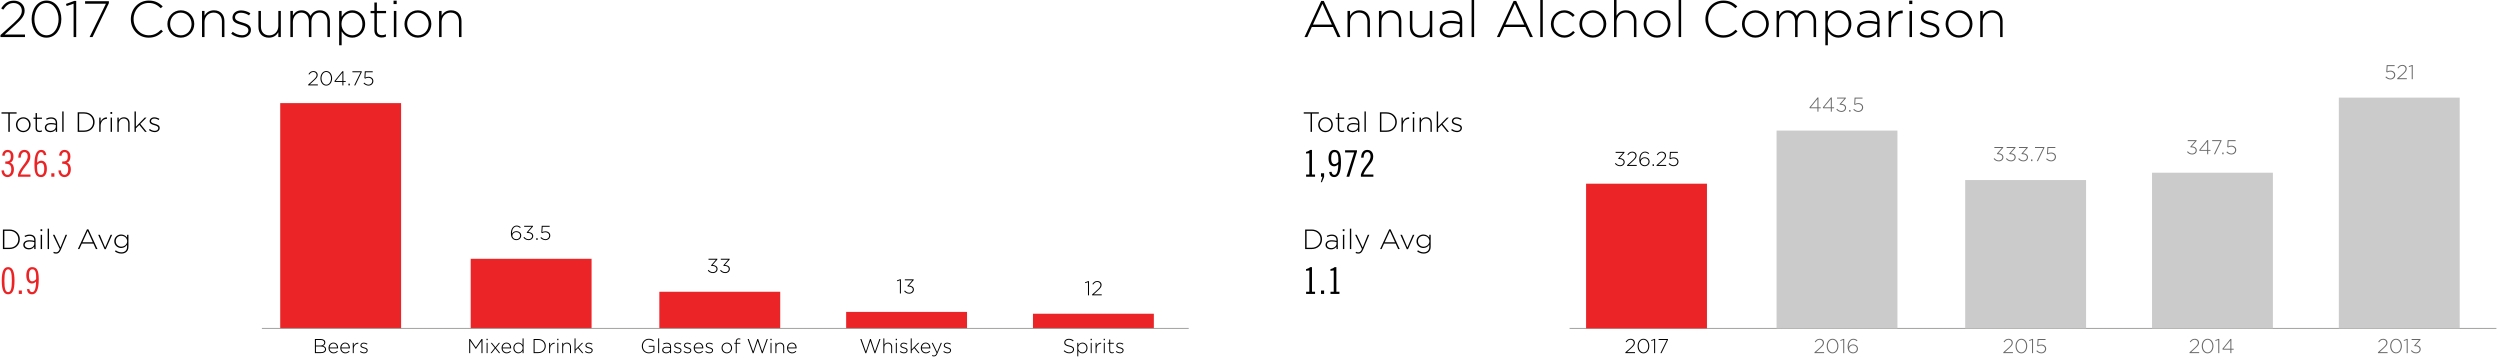 <?xml version="1.0" encoding="utf-8"?>
<!-- Generator: Adobe Illustrator 15.0.2, SVG Export Plug-In . SVG Version: 6.00 Build 0)  -->
<!DOCTYPE svg PUBLIC "-//W3C//DTD SVG 1.1//EN" "http://www.w3.org/Graphics/SVG/1.1/DTD/svg11.dtd">
<svg version="1.1" id="wide" xmlns="http://www.w3.org/2000/svg" xmlns:xlink="http://www.w3.org/1999/xlink" x="0px" y="0px"
	 width="1365px" height="197.634px" viewBox="0 0 1365 197.634" enable-background="new 0 0 1365 197.634" xml:space="preserve">
<line fill="none" stroke="#989897" stroke-width="0.5" stroke-miterlimit="10" x1="856.992" y1="179.3" x2="1363.035" y2="179.3"/>
<g>
	<g>
		<path fill="#000100" d="M716.357,62.042v9.949h-0.794v-9.949h-3.723v-0.732h8.239v0.732H716.357z"/>
		<path fill="#000100" d="M723.712,72.173c-2.304,0-3.982-1.862-3.982-4.043v-0.031c0-2.182,1.694-4.074,4.014-4.074
			c2.304,0,3.982,1.861,3.982,4.043v0.03C727.726,70.281,726.031,72.173,723.712,72.173z M726.917,68.099
			c0-1.876-1.404-3.372-3.205-3.372c-1.846,0-3.174,1.511-3.174,3.342v0.03c0,1.877,1.404,3.373,3.205,3.373
			c1.846,0,3.174-1.511,3.174-3.342V68.099z"/>
		<path fill="#000100" d="M732.623,72.127c-1.205,0-2.182-0.656-2.182-2.136v-5.096h-1.129v-0.687h1.129v-2.487h0.748v2.487h2.731
			v0.687h-2.731v5.02c0,1.114,0.655,1.511,1.556,1.511c0.382,0,0.702-0.076,1.145-0.275v0.702
			C733.493,72.036,733.111,72.127,732.623,72.127z"/>
		<path fill="#000100" d="M741.474,71.99v-1.297c-0.534,0.748-1.495,1.48-2.976,1.48c-1.449,0-3.006-0.824-3.006-2.441v-0.031
			c0-1.617,1.389-2.533,3.402-2.533c1.084,0,1.831,0.137,2.579,0.335v-0.335c0-1.572-0.961-2.38-2.563-2.38
			c-0.946,0-1.725,0.259-2.441,0.625l-0.274-0.656c0.854-0.397,1.693-0.672,2.762-0.672c1.999,0,3.25,1.038,3.25,3.052v4.853
			H741.474z M741.489,68.191c-0.656-0.168-1.526-0.351-2.641-0.351c-1.647,0-2.563,0.732-2.563,1.816v0.03
			c0,1.129,1.068,1.786,2.259,1.786c1.587,0,2.945-0.977,2.945-2.396V68.191z"/>
		<path fill="#000100" d="M744.999,71.99V60.852h0.747V71.99H744.999z"/>
		<path fill="#000100" d="M756.992,71.99h-3.556V61.309h3.556c3.356,0,5.676,2.304,5.676,5.31v0.03
			C762.668,69.656,760.349,71.99,756.992,71.99z M761.844,66.649c0-2.533-1.876-4.608-4.852-4.608h-2.763v9.216h2.763
			c2.976,0,4.852-2.029,4.852-4.578V66.649z"/>
		<path fill="#000100" d="M769.322,64.91c-1.801,0-3.372,1.358-3.372,3.891v3.189h-0.748v-7.782h0.748v2.213
			c0.61-1.389,1.907-2.396,3.448-2.335v0.824H769.322z"/>
		<path fill="#000100" d="M771.321,62.179v-1.022h0.931v1.022H771.321z M771.413,71.99v-7.782h0.747v7.782H771.413z"/>
		<path fill="#000100" d="M781.026,71.99v-4.624c0-1.602-0.9-2.655-2.473-2.655c-1.525,0-2.7,1.16-2.7,2.777v4.501h-0.748v-7.782
			h0.748v1.45c0.519-0.916,1.389-1.632,2.808-1.632c1.968,0,3.112,1.343,3.112,3.204v4.761H781.026z"/>
		<path fill="#000100" d="M790.181,71.99l-3.082-3.799l-1.892,1.907v1.892h-0.748V60.852h0.748v8.346l4.821-4.99h0.992l-3.402,3.449
			l3.509,4.333H790.181z"/>
		<path fill="#000100" d="M795.521,72.143c-1.129,0-2.365-0.458-3.188-1.129l0.442-0.595c0.854,0.656,1.8,1.022,2.792,1.022
			c1.053,0,1.877-0.58,1.877-1.48V69.93c0-0.916-0.977-1.251-2.06-1.556c-1.267-0.366-2.671-0.748-2.671-2.136v-0.031
			c0-1.251,1.053-2.151,2.563-2.151c0.931,0,1.983,0.336,2.762,0.854l-0.396,0.625c-0.717-0.473-1.571-0.778-2.396-0.778
			c-1.068,0-1.77,0.58-1.77,1.358v0.03c0,0.87,1.053,1.19,2.166,1.511c1.252,0.351,2.563,0.809,2.563,2.182v0.03
			C798.207,71.258,797.017,72.143,795.521,72.143z"/>
	</g>
</g>
<g>
	<g>
		<path d="M713.137,96.49v-1.2h1.761V83.688l-1.801,0.16v-0.88c0.82-0.2,1.621-0.56,2.281-1.12h0.96V95.29h1.681v1.2H713.137z"/>
		<path d="M722.957,94.61v2l-1.2,2.88h-0.6l0.92-3h-0.801v-1.88H722.957z"/>
		<path d="M727.017,93.81c0.2,1.44,1,1.681,1.561,1.681c1.28,0,2.08-1.761,2.12-5.781c-0.58,0.62-1.36,1.1-2.221,1.1
			c-1.62,0-3.101-1.16-3.101-4.441c0-2.801,1.2-4.521,3.101-4.521c2.501,0,3.701,1.44,3.701,6.641c0,5.801-1.36,8.202-3.641,8.202
			c-1.86,0-2.561-1.121-2.841-2.801L727.017,93.81z M730.737,87.008c0-2.921-0.76-3.961-2.04-3.961c-1.121,0-1.881,0.84-1.881,3.341
			c0,2.581,0.88,3.221,1.801,3.221c0.92,0,1.64-0.6,2.12-1.24V87.008z"/>
		<path d="M734.416,82.047h6.481v0.76l-4.201,13.683h-1.521l4.201-13.243h-4.961V82.047z"/>
		<path d="M743.056,96.49v-1.2c1.28-4.281,5.281-6.682,5.281-9.962c0-1.52-0.76-2.28-1.74-2.28c-1.141,0-1.98,0.88-2.101,3.041
			h-1.32c0.16-3.281,1.641-4.241,3.381-4.241c1.9,0,3.221,1.28,3.221,3.681c0,3.601-3.24,4.721-5.401,9.762h5.481v1.2H743.056z"/>
	</g>
</g>
<g>
	<g>
		<path fill="#000100" d="M716.159,135.99h-3.556v-10.681h3.556c3.356,0,5.676,2.304,5.676,5.31v0.03
			C721.835,133.655,719.516,135.99,716.159,135.99z M721.011,130.649c0-2.533-1.877-4.608-4.852-4.608h-2.762v9.216h2.762
			c2.975,0,4.852-2.029,4.852-4.578V130.649z"/>
		<path fill="#000100" d="M729.709,135.99v-1.297c-0.534,0.747-1.495,1.479-2.976,1.479c-1.449,0-3.006-0.823-3.006-2.441v-0.03
			c0-1.617,1.389-2.533,3.402-2.533c1.084,0,1.831,0.137,2.579,0.335v-0.335c0-1.572-0.962-2.38-2.563-2.38
			c-0.946,0-1.725,0.259-2.441,0.625l-0.274-0.656c0.854-0.397,1.693-0.672,2.762-0.672c1.999,0,3.25,1.038,3.25,3.052v4.853
			H729.709z M729.724,132.19c-0.655-0.168-1.525-0.351-2.64-0.351c-1.647,0-2.563,0.732-2.563,1.815v0.031
			c0,1.129,1.068,1.785,2.259,1.785c1.587,0,2.944-0.977,2.944-2.396V132.19z"/>
		<path fill="#000100" d="M733.143,126.179v-1.022h0.931v1.022H733.143z M733.233,135.99v-7.782h0.748v7.782H733.233z"/>
		<path fill="#000100" d="M737.034,135.99v-11.139h0.747v11.139H737.034z"/>
		<path fill="#000100" d="M744.267,136.265c-0.687,1.633-1.48,2.213-2.594,2.213c-0.596,0-1.022-0.107-1.541-0.336l0.259-0.656
			c0.412,0.199,0.748,0.29,1.328,0.29c0.809,0,1.343-0.473,1.923-1.831l-3.739-7.736h0.87l3.234,6.958l2.809-6.958h0.823
			L744.267,136.265z"/>
		<path fill="#000100" d="M763.371,135.99l-1.358-2.991h-6.302l-1.358,2.991h-0.824l4.975-10.757h0.764l4.974,10.757H763.371z
			 M758.869,126.103l-2.822,6.18h5.63L758.869,126.103z"/>
		<path fill="#000100" d="M768.757,136.052h-0.641l-3.494-7.844h0.869l2.945,6.943l2.976-6.943h0.839L768.757,136.052z"/>
		<path fill="#000100" d="M777.33,138.462c-1.297,0-2.502-0.396-3.57-1.189l0.442-0.611c0.931,0.718,1.999,1.1,3.144,1.1
			c1.785,0,3.052-1.023,3.052-3.021v-1.129c-0.672,0.961-1.709,1.8-3.25,1.8c-1.877,0-3.738-1.435-3.738-3.662v-0.03
			c0-2.243,1.861-3.692,3.738-3.692c1.556,0,2.609,0.824,3.25,1.739v-1.557h0.747v6.576
			C781.145,137.149,779.543,138.462,777.33,138.462z M780.443,131.702c0-1.8-1.603-2.96-3.22-2.96c-1.633,0-3.006,1.129-3.006,2.945
			v0.03c0,1.755,1.403,2.976,3.006,2.976c1.617,0,3.22-1.19,3.22-2.96V131.702z"/>
	</g>
</g>
<g>
	<g>
		<path d="M713.137,160.49v-1.2h1.761v-11.603l-1.801,0.16v-0.88c0.82-0.201,1.621-0.561,2.281-1.121h0.96v13.443h1.681v1.2H713.137
			z"/>
		<path d="M722.957,158.61v1.88h-1.681v-1.88H722.957z"/>
		<path d="M726.456,160.49v-1.2h1.761v-11.603l-1.801,0.16v-0.88c0.82-0.201,1.621-0.561,2.281-1.121h0.96v13.443h1.681v1.2H726.456
			z"/>
	</g>
</g>
<rect x="866" y="100.3" fill="#EA2427" width="66" height="79"/>
<rect x="970" y="71.3" fill="#CCCBCB" width="66" height="108"/>
<rect x="1073" y="98.3" fill="#CCCBCB" width="66" height="81"/>
<rect x="1175" y="94.3" fill="#CCCBCB" width="66" height="85"/>
<rect x="1277" y="53.3" fill="#CCCBCB" width="66" height="126"/>
<g>
	<g>
		<path fill="#000100" d="M882.142,83.453v-0.539h4.819v0.407l-2.607,2.981c1.463,0.088,2.728,0.77,2.728,2.189
			c0,1.354-1.177,2.255-2.508,2.255c-1.254,0-2.2-0.572-2.827-1.386l0.44-0.363c0.616,0.781,1.386,1.232,2.398,1.232
			c1.034,0,1.903-0.693,1.903-1.716c0-1.089-1.012-1.684-2.398-1.684h-0.418l-0.143-0.319l2.651-3.059H882.142z"/>
		<path fill="#000100" d="M888.973,84.74l-0.429-0.286c0.671-1.023,1.386-1.65,2.739-1.65c1.309,0,2.289,0.913,2.289,2.123
			c0,1.067-0.572,1.771-1.925,3.003l-2.354,2.134h4.356v0.55h-5.259v-0.429l2.872-2.596c1.265-1.155,1.706-1.815,1.706-2.629
			c0-1.001-0.814-1.65-1.738-1.65C890.249,83.31,889.611,83.816,888.973,84.74z"/>
		<path fill="#000100" d="M900.05,84.113c-0.594-0.528-1.177-0.814-1.903-0.814c-1.562,0-2.574,1.639-2.519,3.994
			c0.44-0.749,1.155-1.43,2.409-1.43c1.419,0,2.651,0.957,2.651,2.343c0,1.474-1.177,2.541-2.695,2.541
			c-0.792,0-1.496-0.308-1.958-0.77c-0.638-0.638-0.979-1.408-0.979-3.014c0-2.333,1.221-4.181,3.135-4.181
			c0.88,0,1.551,0.341,2.223,0.891L900.05,84.113z M898.004,86.368c-1.265,0-2.145,0.957-2.145,1.914
			c0,1.111,0.935,1.947,2.178,1.947s2.057-0.902,2.057-2.002C900.094,87.16,899.225,86.368,898.004,86.368z"/>
		<path fill="#000100" d="M902.316,90.615V89.68h0.726v0.935H902.316z"/>
		<path fill="#000100" d="M905.055,84.74l-0.429-0.286c0.671-1.023,1.386-1.65,2.739-1.65c1.309,0,2.289,0.913,2.289,2.123
			c0,1.067-0.572,1.771-1.925,3.003l-2.354,2.134h4.356v0.55h-5.258v-0.429l2.871-2.596c1.265-1.155,1.705-1.815,1.705-2.629
			c0-1.001-0.814-1.65-1.738-1.65C906.331,83.31,905.692,83.816,905.055,84.74z"/>
		<path fill="#000100" d="M911.776,82.914h4.324v0.55h-3.818l-0.187,2.882c0.495-0.242,0.99-0.418,1.706-0.418
			c1.485,0,2.64,0.946,2.64,2.332c0,1.463-1.133,2.486-2.685,2.486c-1.045,0-2.024-0.561-2.695-1.243l0.407-0.407
			c0.693,0.693,1.496,1.133,2.311,1.133c1.221,0,2.068-0.858,2.068-1.947c0-1.078-0.869-1.837-2.112-1.837
			c-0.715,0-1.254,0.22-1.738,0.484l-0.44-0.286L911.776,82.914z"/>
	</g>
</g>
<g>
	<g>
		<path fill="#676768" d="M992.867,53.225v5.38h1.254V59.1h-1.254v1.881h-0.55V59.1h-4.169l-0.198-0.429l4.4-5.446H992.867z
			 M992.317,54.05l-3.674,4.555h3.674V54.05z"/>
		<path fill="#676768" d="M1000.171,53.225v5.38h1.254V59.1h-1.254v1.881h-0.55V59.1h-4.169l-0.198-0.429l4.4-5.446H1000.171z
			 M999.621,54.05l-3.674,4.555h3.674V54.05z"/>
		<path fill="#676768" d="M1003.02,53.819V53.28h4.819v0.407l-2.607,2.981c1.463,0.088,2.728,0.77,2.728,2.189
			c0,1.354-1.177,2.255-2.508,2.255c-1.254,0-2.2-0.572-2.827-1.386l0.44-0.363c0.616,0.781,1.386,1.232,2.398,1.232
			c1.034,0,1.903-0.693,1.903-1.716c0-1.089-1.012-1.684-2.398-1.684h-0.418l-0.143-0.319l2.651-3.059H1003.02z"/>
		<path fill="#676768" d="M1009.641,60.981v-0.935h0.726v0.935H1009.641z"/>
		<path fill="#676768" d="M1012.611,53.28h4.324v0.55h-3.818l-0.187,2.882c0.495-0.242,0.99-0.418,1.706-0.418
			c1.485,0,2.64,0.946,2.64,2.332c0,1.463-1.133,2.486-2.685,2.486c-1.045,0-2.024-0.561-2.695-1.243l0.407-0.407
			c0.693,0.693,1.496,1.133,2.311,1.133c1.221,0,2.068-0.858,2.068-1.947c0-1.078-0.869-1.837-2.112-1.837
			c-0.715,0-1.254,0.22-1.738,0.484l-0.44-0.286L1012.611,53.28z"/>
	</g>
</g>
<g>
	<g>
		<path fill="#676768" d="M1088.92,80.812v-0.539h4.819v0.407l-2.607,2.981c1.463,0.088,2.728,0.77,2.728,2.189
			c0,1.354-1.177,2.255-2.508,2.255c-1.254,0-2.2-0.572-2.827-1.386l0.44-0.363c0.615,0.781,1.386,1.232,2.398,1.232
			c1.033,0,1.902-0.693,1.902-1.716c0-1.089-1.012-1.684-2.398-1.684h-0.418l-0.143-0.319l2.651-3.059H1088.92z"/>
		<path fill="#676768" d="M1095.631,80.812v-0.539h4.818v0.407l-2.607,2.981c1.463,0.088,2.729,0.77,2.729,2.189
			c0,1.354-1.178,2.255-2.509,2.255c-1.254,0-2.2-0.572-2.827-1.386l0.439-0.363c0.617,0.781,1.387,1.232,2.398,1.232
			c1.035,0,1.904-0.693,1.904-1.716c0-1.089-1.013-1.684-2.398-1.684h-0.418l-0.144-0.319l2.651-3.059H1095.631z"/>
		<path fill="#676768" d="M1102.34,80.812v-0.539h4.818v0.407l-2.607,2.981c1.463,0.088,2.729,0.77,2.729,2.189
			c0,1.354-1.177,2.255-2.508,2.255c-1.254,0-2.201-0.572-2.828-1.386l0.44-0.363c0.616,0.781,1.386,1.232,2.398,1.232
			c1.034,0,1.903-0.693,1.903-1.716c0-1.089-1.012-1.684-2.398-1.684h-0.418l-0.143-0.319l2.65-3.059H1102.34z"/>
		<path fill="#676768" d="M1108.962,87.974v-0.935h0.726v0.935H1108.962z"/>
		<path fill="#676768" d="M1111.117,80.273h5.105v0.418l-3.51,7.283h-0.627l3.498-7.151h-4.467V80.273z"/>
		<path fill="#676768" d="M1117.893,80.273h4.323v0.55h-3.817l-0.188,2.882c0.495-0.242,0.99-0.418,1.705-0.418
			c1.485,0,2.641,0.946,2.641,2.332c0,1.463-1.133,2.486-2.685,2.486c-1.045,0-2.024-0.561-2.695-1.243l0.407-0.407
			c0.693,0.693,1.496,1.133,2.311,1.133c1.221,0,2.068-0.858,2.068-1.947c0-1.078-0.869-1.837-2.113-1.837
			c-0.715,0-1.254,0.22-1.738,0.484l-0.439-0.286L1117.893,80.273z"/>
	</g>
</g>
<g>
	<g>
		<path fill="#676768" d="M1194.505,77.062v-0.539h4.819v0.407l-2.607,2.981c1.463,0.088,2.728,0.77,2.728,2.189
			c0,1.354-1.177,2.255-2.509,2.255c-1.254,0-2.199-0.572-2.826-1.386l0.439-0.363c0.616,0.781,1.387,1.232,2.398,1.232
			c1.034,0,1.903-0.693,1.903-1.716c0-1.089-1.013-1.684-2.398-1.684h-0.418l-0.144-0.319l2.652-3.059H1194.505z"/>
		<path fill="#676768" d="M1205.67,76.468v5.38h1.255v0.495h-1.255v1.881h-0.55v-1.881h-4.169l-0.199-0.429l4.401-5.446H1205.67z
			 M1205.12,77.293l-3.675,4.555h3.675V77.293z"/>
		<path fill="#676768" d="M1207.836,76.523h5.105v0.418l-3.51,7.283h-0.627l3.498-7.151h-4.467V76.523z"/>
		<path fill="#676768" d="M1213.346,84.224v-0.935h0.727v0.935H1213.346z"/>
		<path fill="#676768" d="M1216.316,76.523h4.323v0.55h-3.817l-0.188,2.882c0.495-0.242,0.99-0.418,1.705-0.418
			c1.485,0,2.641,0.946,2.641,2.332c0,1.463-1.133,2.486-2.685,2.486c-1.045,0-2.024-0.561-2.695-1.243l0.407-0.407
			c0.693,0.693,1.496,1.133,2.311,1.133c1.221,0,2.068-0.858,2.068-1.947c0-1.078-0.869-1.837-2.113-1.837
			c-0.715,0-1.254,0.22-1.738,0.484l-0.439-0.286L1216.316,76.523z"/>
	</g>
</g>
<g>
	<g>
		<path fill="#676768" d="M1303.137,35.551h4.324v0.55h-3.818l-0.187,2.882c0.495-0.242,0.99-0.418,1.706-0.418
			c1.484,0,2.64,0.946,2.64,2.332c0,1.463-1.134,2.486-2.685,2.486c-1.045,0-2.023-0.561-2.695-1.243l0.407-0.407
			c0.692,0.693,1.496,1.133,2.31,1.133c1.222,0,2.068-0.858,2.068-1.947c0-1.078-0.869-1.837-2.111-1.837
			c-0.715,0-1.254,0.22-1.738,0.484l-0.44-0.286L1303.137,35.551z"/>
		<path fill="#676768" d="M1309.451,37.377l-0.43-0.286c0.672-1.023,1.387-1.65,2.74-1.65c1.309,0,2.288,0.913,2.288,2.123
			c0,1.067-0.572,1.771-1.925,3.003l-2.355,2.134h4.357v0.55h-5.26v-0.429l2.872-2.596c1.265-1.155,1.706-1.815,1.706-2.629
			c0-1.001-0.814-1.65-1.738-1.65C1310.727,35.947,1310.089,36.454,1309.451,37.377z"/>
		<path fill="#676768" d="M1316.92,35.496h0.439v7.756h-0.561V36.09l-1.485,0.506l-0.153-0.451L1316.92,35.496z"/>
	</g>
</g>
<g>
	<g>
		<g>
			<path fill="#000100" d="M888.039,186.925l-0.429-0.285c0.671-1.023,1.386-1.65,2.739-1.65c1.309,0,2.289,0.913,2.289,2.123
				c0,1.067-0.572,1.771-1.925,3.004l-2.354,2.134h4.356v0.55h-5.259v-0.429l2.872-2.597c1.265-1.154,1.706-1.814,1.706-2.629
				c0-1.001-0.814-1.65-1.738-1.65C889.314,185.495,888.676,186.001,888.039,186.925z"/>
			<path fill="#000100" d="M897.312,192.933c-1.958,0-3.179-1.838-3.179-3.972s1.243-3.993,3.201-3.993
				c1.958,0,3.18,1.836,3.18,3.971S899.27,192.933,897.312,192.933z M897.312,185.484c-1.595,0-2.585,1.649-2.585,3.454
				s1.012,3.477,2.607,3.477s2.585-1.65,2.585-3.454C899.919,187.156,898.907,185.484,897.312,185.484z"/>
			<path fill="#000100" d="M903.261,185.044h0.44v7.756h-0.561v-7.162l-1.485,0.507l-0.154-0.451L903.261,185.044z"/>
			<path fill="#000100" d="M905.604,185.099h5.105v0.418l-3.51,7.283h-0.627l3.499-7.15h-4.467V185.099z"/>
		</g>
	</g>
</g>
<g>
	<g>
		<path fill="#676767" d="M991.289,186.925l-0.429-0.285c0.671-1.023,1.386-1.65,2.739-1.65c1.309,0,2.289,0.913,2.289,2.123
			c0,1.067-0.572,1.771-1.925,3.004l-2.354,2.134h4.356v0.55h-5.258v-0.429l2.871-2.597c1.265-1.154,1.705-1.814,1.705-2.629
			c0-1.001-0.814-1.65-1.738-1.65C992.564,185.495,991.926,186.001,991.289,186.925z"/>
		<path fill="#676767" d="M1000.562,192.933c-1.958,0-3.179-1.838-3.179-3.972s1.243-3.993,3.201-3.993
			c1.958,0,3.18,1.836,3.18,3.971S1002.52,192.933,1000.562,192.933z M1000.562,185.484c-1.595,0-2.585,1.649-2.585,3.454
			s1.012,3.477,2.607,3.477s2.585-1.65,2.585-3.454C1003.169,187.156,1002.157,185.484,1000.562,185.484z"/>
		<path fill="#676767" d="M1006.511,185.044h0.44v7.756h-0.561v-7.162l-1.485,0.507l-0.154-0.451L1006.511,185.044z"/>
		<path fill="#676767" d="M1013.804,186.298c-0.594-0.527-1.177-0.813-1.903-0.813c-1.562,0-2.574,1.64-2.519,3.993
			c0.44-0.748,1.155-1.43,2.409-1.43c1.419,0,2.651,0.957,2.651,2.344c0,1.474-1.177,2.541-2.695,2.541
			c-0.792,0-1.496-0.309-1.958-0.771c-0.638-0.638-0.979-1.408-0.979-3.015c0-2.332,1.221-4.18,3.135-4.18
			c0.88,0,1.551,0.34,2.223,0.891L1013.804,186.298z M1011.758,188.554c-1.265,0-2.145,0.957-2.145,1.914
			c0,1.111,0.935,1.947,2.178,1.947s2.057-0.902,2.057-2.002C1013.848,189.346,1012.979,188.554,1011.758,188.554z"/>
	</g>
</g>
<g>
	<g>
		<g>
			<path fill="#676767" d="M1094.387,186.925l-0.43-0.285c0.672-1.023,1.387-1.65,2.74-1.65c1.309,0,2.288,0.913,2.288,2.123
				c0,1.067-0.572,1.771-1.925,3.004l-2.355,2.134h4.357v0.55h-5.26v-0.429l2.872-2.597c1.265-1.154,1.706-1.814,1.706-2.629
				c0-1.001-0.814-1.65-1.738-1.65C1095.662,185.495,1095.024,186.001,1094.387,186.925z"/>
			<path fill="#676767" d="M1103.66,192.933c-1.959,0-3.18-1.838-3.18-3.972s1.243-3.993,3.201-3.993c1.959,0,3.18,1.836,3.18,3.971
				S1105.618,192.933,1103.66,192.933z M1103.66,185.484c-1.596,0-2.586,1.649-2.586,3.454s1.012,3.477,2.607,3.477
				s2.586-1.65,2.586-3.454C1106.268,187.156,1105.255,185.484,1103.66,185.484z"/>
			<path fill="#676767" d="M1109.609,185.044h0.439v7.756h-0.561v-7.162l-1.485,0.507l-0.153-0.451L1109.609,185.044z"/>
			<path fill="#676767" d="M1112.546,185.099h4.323v0.551h-3.817l-0.187,2.883c0.494-0.242,0.99-0.418,1.705-0.418
				c1.484,0,2.641,0.945,2.641,2.332c0,1.463-1.134,2.486-2.686,2.486c-1.045,0-2.023-0.562-2.695-1.244l0.408-0.406
				c0.692,0.693,1.496,1.133,2.311,1.133c1.221,0,2.067-0.857,2.067-1.947c0-1.078-0.869-1.837-2.112-1.837
				c-0.715,0-1.254,0.22-1.738,0.483l-0.439-0.285L1112.546,185.099z"/>
		</g>
	</g>
</g>
<g>
	<g>
		<g>
			<path fill="#676767" d="M1196.066,186.925l-0.43-0.285c0.672-1.023,1.387-1.65,2.74-1.65c1.309,0,2.288,0.913,2.288,2.123
				c0,1.067-0.572,1.771-1.925,3.004l-2.355,2.134h4.357v0.55h-5.259v-0.429l2.871-2.597c1.265-1.154,1.705-1.814,1.705-2.629
				c0-1.001-0.813-1.65-1.737-1.65C1197.342,185.495,1196.704,186.001,1196.066,186.925z"/>
			<path fill="#676767" d="M1205.34,192.933c-1.959,0-3.18-1.838-3.18-3.972s1.243-3.993,3.201-3.993c1.959,0,3.18,1.836,3.18,3.971
				S1207.298,192.933,1205.34,192.933z M1205.34,185.484c-1.596,0-2.586,1.649-2.586,3.454s1.012,3.477,2.607,3.477
				s2.586-1.65,2.586-3.454C1207.947,187.156,1206.935,185.484,1205.34,185.484z"/>
			<path fill="#676767" d="M1211.289,185.044h0.439v7.756h-0.561v-7.162l-1.485,0.507l-0.153-0.451L1211.289,185.044z"/>
			<path fill="#676767" d="M1218.329,185.044v5.38h1.255v0.495h-1.255v1.881h-0.55v-1.881h-4.17l-0.198-0.43l4.401-5.445H1218.329z
				 M1217.779,185.869l-3.675,4.555h3.675V185.869z"/>
		</g>
	</g>
</g>
<g>
	<g>
		<g>
			<path fill="#676767" d="M1298.947,186.925l-0.43-0.285c0.671-1.023,1.387-1.65,2.739-1.65c1.31,0,2.288,0.913,2.288,2.123
				c0,1.067-0.572,1.771-1.925,3.004l-2.354,2.134h4.356v0.55h-5.259v-0.429l2.871-2.597c1.266-1.154,1.705-1.814,1.705-2.629
				c0-1.001-0.813-1.65-1.737-1.65C1300.223,185.495,1299.584,186.001,1298.947,186.925z"/>
			<path fill="#676767" d="M1308.22,192.933c-1.958,0-3.179-1.838-3.179-3.972s1.242-3.993,3.201-3.993
				c1.958,0,3.18,1.836,3.18,3.971S1310.178,192.933,1308.22,192.933z M1308.22,185.484c-1.595,0-2.585,1.649-2.585,3.454
				s1.012,3.477,2.607,3.477c1.595,0,2.585-1.65,2.585-3.454C1310.827,187.156,1309.814,185.484,1308.22,185.484z"/>
			<path fill="#676767" d="M1314.17,185.044h0.439v7.756h-0.561v-7.162l-1.486,0.507l-0.153-0.451L1314.17,185.044z"/>
			<path fill="#676767" d="M1316.754,185.638v-0.539h4.818v0.408l-2.607,2.98c1.463,0.088,2.729,0.771,2.729,2.189
				c0,1.354-1.178,2.256-2.508,2.256c-1.254,0-2.201-0.572-2.828-1.387l0.44-0.363c0.616,0.781,1.386,1.232,2.398,1.232
				c1.034,0,1.903-0.693,1.903-1.716c0-1.089-1.012-1.684-2.398-1.684h-0.418l-0.143-0.319l2.65-3.059H1316.754z"/>
		</g>
	</g>
</g>
<g>
	<g>
		<path fill="#000100" d="M1.748,5.286L0.655,4.558c1.708-2.604,3.528-4.2,6.972-4.2c3.332,0,5.824,2.324,5.824,5.404
			c0,2.716-1.456,4.508-4.9,7.644L2.56,18.837h11.088v1.4H0.263v-1.092l7.308-6.608c3.22-2.939,4.34-4.62,4.34-6.691
			c0-2.548-2.072-4.2-4.424-4.2C4.996,1.646,3.372,2.934,1.748,5.286z"/>
		<path fill="#000100" d="M25.352,20.574c-4.984,0-8.092-4.676-8.092-10.107c0-5.433,3.164-10.164,8.148-10.164
			c4.984,0,8.092,4.676,8.092,10.107C33.5,15.842,30.335,20.574,25.352,20.574z M25.352,1.618c-4.06,0-6.58,4.2-6.58,8.792
			s2.576,8.848,6.636,8.848c4.06,0,6.58-4.199,6.58-8.791C31.987,5.874,29.412,1.618,25.352,1.618z"/>
		<path fill="#000100" d="M40.495,0.498h1.12v19.74h-1.428V2.01l-3.78,1.288L36.015,2.15L40.495,0.498z"/>
		<path fill="#000100" d="M46.459,0.638h12.992v1.063l-8.932,18.536h-1.596l8.904-18.2H46.459V0.638z"/>
		<path fill="#000100" d="M81.179,20.574c-5.6,0-9.744-4.452-9.744-10.08v-0.056c0-5.544,4.144-10.136,9.8-10.136
			c3.5,0,5.6,1.288,7.616,3.136l-1.036,1.063c-1.708-1.651-3.668-2.884-6.608-2.884c-4.704,0-8.26,3.836-8.26,8.765v0.056
			c0,4.956,3.612,8.819,8.288,8.819c2.828,0,4.76-1.092,6.748-3.052l0.98,0.952C86.891,19.202,84.65,20.574,81.179,20.574z"/>
		<path fill="#000100" d="M98.706,20.574c-4.228,0-7.308-3.416-7.308-7.42v-0.056c0-4.004,3.108-7.477,7.364-7.477
			c4.228,0,7.308,3.416,7.308,7.42v0.057C106.07,17.102,102.962,20.574,98.706,20.574z M104.586,13.098
			c0-3.444-2.576-6.188-5.88-6.188c-3.388,0-5.824,2.772-5.824,6.132v0.057c0,3.443,2.576,6.188,5.88,6.188
			c3.388,0,5.824-2.771,5.824-6.132V13.098z"/>
		<path fill="#000100" d="M121.162,20.238v-8.484c0-2.939-1.652-4.871-4.536-4.871c-2.8,0-4.956,2.128-4.956,5.096v8.26h-1.372
			V5.958h1.372v2.66c0.952-1.68,2.548-2.996,5.152-2.996c3.612,0,5.712,2.464,5.712,5.88v8.736H121.162z"/>
		<path fill="#000100" d="M132.082,20.518c-2.072,0-4.34-0.84-5.852-2.072l0.812-1.092c1.568,1.204,3.304,1.876,5.124,1.876
			c1.932,0,3.444-1.064,3.444-2.716v-0.057c0-1.68-1.792-2.296-3.78-2.855c-2.324-0.672-4.9-1.372-4.9-3.92V9.625
			c0-2.296,1.932-3.947,4.704-3.947c1.708,0,3.64,0.615,5.068,1.567l-0.728,1.148c-1.316-0.868-2.884-1.428-4.396-1.428
			c-1.96,0-3.248,1.063-3.248,2.491v0.057c0,1.596,1.932,2.184,3.976,2.771c2.296,0.645,4.704,1.484,4.704,4.004v0.057
			C137.01,18.894,134.826,20.518,132.082,20.518z"/>
		<path fill="#000100" d="M151.962,20.238v-2.66c-0.952,1.68-2.548,2.996-5.152,2.996c-3.612,0-5.712-2.464-5.712-5.88V5.958h1.372
			v8.484c0,2.939,1.652,4.872,4.536,4.872c2.8,0,4.956-2.128,4.956-5.096V5.958h1.372v14.28H151.962z"/>
		<path fill="#000100" d="M178.757,20.238v-8.484c0-3.079-1.596-4.871-4.228-4.871c-2.408,0-4.508,1.848-4.508,5.039v8.316h-1.372
			v-8.568c0-2.968-1.624-4.787-4.172-4.787s-4.564,2.239-4.564,5.123v8.232h-1.372V5.958h1.372v2.548
			c0.924-1.483,2.212-2.884,4.76-2.884c2.492,0,4.032,1.429,4.816,3.08c0.924-1.596,2.464-3.08,5.152-3.08
			c3.388,0,5.488,2.38,5.488,5.964v8.652H178.757z"/>
		<path fill="#000100" d="M192.421,20.574c-2.856,0-4.704-1.624-5.88-3.416v7.561h-1.372V5.958h1.372V9.15
			c1.232-1.876,3.052-3.528,5.88-3.528c3.444,0,6.944,2.772,6.944,7.42v0.057C199.365,17.746,195.865,20.574,192.421,20.574z
			 M197.881,13.098c0-3.752-2.604-6.16-5.6-6.16c-2.968,0-5.824,2.492-5.824,6.132v0.056c0,3.668,2.856,6.132,5.824,6.132
			c3.108,0,5.6-2.268,5.6-6.104V13.098z"/>
		<path fill="#000100" d="M208.409,20.49c-2.212,0-4.004-1.204-4.004-3.92V7.218h-2.072V5.958h2.072V1.394h1.372v4.563h5.012v1.261
			h-5.012v9.212c0,2.044,1.204,2.771,2.856,2.771c0.7,0,1.288-0.14,2.1-0.504v1.288C210.005,20.322,209.305,20.49,208.409,20.49z"/>
		<path fill="#000100" d="M214.876,2.234V0.358h1.708v1.876H214.876z M215.044,20.238V5.958h1.372v14.28H215.044z"/>
		<path fill="#000100" d="M228.148,20.574c-4.228,0-7.308-3.416-7.308-7.42v-0.056c0-4.004,3.108-7.477,7.364-7.477
			c4.228,0,7.308,3.416,7.308,7.42v0.057C235.512,17.102,232.404,20.574,228.148,20.574z M234.028,13.098
			c0-3.444-2.576-6.188-5.88-6.188c-3.388,0-5.824,2.772-5.824,6.132v0.057c0,3.443,2.576,6.188,5.88,6.188
			c3.388,0,5.824-2.771,5.824-6.132V13.098z"/>
		<path fill="#000100" d="M250.604,20.238v-8.484c0-2.939-1.652-4.871-4.536-4.871c-2.8,0-4.956,2.128-4.956,5.096v8.26h-1.372
			V5.958h1.372v2.66c0.952-1.68,2.548-2.996,5.152-2.996c3.612,0,5.712,2.464,5.712,5.88v8.736H250.604z"/>
	</g>
</g>
<g>
	<g>
		<path fill="#000100" d="M730.308,20.238l-2.492-5.488h-11.564l-2.492,5.488h-1.512l9.128-19.74h1.4l9.128,19.74H730.308z
			 M722.048,2.094l-5.18,11.34H727.2L722.048,2.094z"/>
		<path fill="#000100" d="M746.604,20.238v-8.484c0-2.939-1.652-4.871-4.536-4.871c-2.8,0-4.956,2.128-4.956,5.096v8.26h-1.372
			V5.958h1.372v2.66c0.952-1.68,2.548-2.996,5.152-2.996c3.612,0,5.712,2.464,5.712,5.88v8.736H746.604z"/>
		<path fill="#000100" d="M763.768,20.238v-8.484c0-2.939-1.652-4.871-4.536-4.871c-2.8,0-4.956,2.128-4.956,5.096v8.26h-1.372
			V5.958h1.372v2.66c0.952-1.68,2.548-2.996,5.152-2.996c3.612,0,5.712,2.464,5.712,5.88v8.736H763.768z"/>
		<path fill="#000100" d="M780.651,20.238v-2.66c-0.952,1.68-2.548,2.996-5.152,2.996c-3.612,0-5.712-2.464-5.712-5.88V5.958h1.372
			v8.484c0,2.939,1.652,4.872,4.536,4.872c2.8,0,4.956-2.128,4.956-5.096V5.958h1.372v14.28H780.651z"/>
		<path fill="#000100" d="M797.031,20.238v-2.38c-0.98,1.372-2.744,2.716-5.46,2.716c-2.66,0-5.516-1.512-5.516-4.479v-0.057
			c0-2.968,2.548-4.647,6.244-4.647c1.988,0,3.36,0.252,4.732,0.615V11.39c0-2.885-1.764-4.368-4.704-4.368
			c-1.736,0-3.164,0.476-4.48,1.147l-0.504-1.203c1.568-0.729,3.108-1.232,5.068-1.232c3.668,0,5.964,1.904,5.964,5.6v8.904H797.031
			z M797.06,13.266c-1.204-0.309-2.8-0.645-4.844-0.645c-3.024,0-4.704,1.345-4.704,3.332v0.057c0,2.071,1.96,3.275,4.144,3.275
			c2.912,0,5.404-1.792,5.404-4.396V13.266z"/>
		<path fill="#000100" d="M803.499,20.238V-0.202h1.372v20.439H803.499z"/>
		<path fill="#000100" d="M835.362,20.238l-2.492-5.488h-11.564l-2.492,5.488h-1.512l9.128-19.74h1.4l9.128,19.74H835.362z
			 M827.102,2.094l-5.18,11.34h10.332L827.102,2.094z"/>
		<path fill="#000100" d="M840.99,20.238V-0.202h1.372v20.439H840.99z"/>
		<path fill="#000100" d="M854.066,20.574c-4.116,0-7.28-3.416-7.28-7.42v-0.056c0-4.004,3.192-7.477,7.28-7.477
			c2.688,0,4.368,1.232,5.712,2.632l-0.98,1.009c-1.232-1.261-2.632-2.353-4.76-2.353c-3.248,0-5.768,2.716-5.768,6.132v0.057
			c0,3.443,2.604,6.188,5.88,6.188c2.016,0,3.584-1.036,4.788-2.38l0.952,0.84C858.434,19.398,856.698,20.574,854.066,20.574z"/>
		<path fill="#000100" d="M869.658,20.574c-4.228,0-7.308-3.416-7.308-7.42v-0.056c0-4.004,3.108-7.477,7.364-7.477
			c4.228,0,7.308,3.416,7.308,7.42v0.057C877.022,17.102,873.914,20.574,869.658,20.574z M875.538,13.098
			c0-3.444-2.576-6.188-5.88-6.188c-3.388,0-5.824,2.772-5.824,6.132v0.057c0,3.443,2.576,6.188,5.88,6.188
			c3.388,0,5.824-2.771,5.824-6.132V13.098z"/>
		<path fill="#000100" d="M892.114,20.238v-8.484c0-2.939-1.652-4.871-4.536-4.871c-2.8,0-4.956,2.128-4.956,5.096v8.26h-1.372
			V-0.202h1.372v8.819c0.952-1.68,2.548-2.996,5.152-2.996c3.612,0,5.712,2.464,5.712,5.88v8.736H892.114z"/>
		<path fill="#000100" d="M904.742,20.574c-4.228,0-7.308-3.416-7.308-7.42v-0.056c0-4.004,3.108-7.477,7.364-7.477
			c4.228,0,7.308,3.416,7.308,7.42v0.057C912.106,17.102,908.998,20.574,904.742,20.574z M910.622,13.098
			c0-3.444-2.576-6.188-5.88-6.188c-3.388,0-5.824,2.772-5.824,6.132v0.057c0,3.443,2.576,6.188,5.88,6.188
			c3.388,0,5.824-2.771,5.824-6.132V13.098z"/>
		<path fill="#000100" d="M916.53,20.238V-0.202h1.372v20.439H916.53z"/>
		<path fill="#000100" d="M940.889,20.574c-5.6,0-9.744-4.452-9.744-10.08v-0.056c0-5.544,4.144-10.136,9.8-10.136
			c3.5,0,5.6,1.288,7.616,3.136l-1.036,1.063c-1.708-1.651-3.668-2.884-6.608-2.884c-4.704,0-8.26,3.836-8.26,8.765v0.056
			c0,4.956,3.612,8.819,8.288,8.819c2.828,0,4.76-1.092,6.748-3.052l0.98,0.952C946.601,19.202,944.361,20.574,940.889,20.574z"/>
		<path fill="#000100" d="M958.417,20.574c-4.228,0-7.308-3.416-7.308-7.42v-0.056c0-4.004,3.108-7.477,7.364-7.477
			c4.228,0,7.308,3.416,7.308,7.42v0.057C965.781,17.102,962.673,20.574,958.417,20.574z M964.297,13.098
			c0-3.444-2.576-6.188-5.88-6.188c-3.388,0-5.824,2.772-5.824,6.132v0.057c0,3.443,2.576,6.188,5.88,6.188
			c3.388,0,5.824-2.771,5.824-6.132V13.098z"/>
		<path fill="#000100" d="M990.225,20.238v-8.484c0-3.079-1.596-4.871-4.228-4.871c-2.408,0-4.508,1.848-4.508,5.039v8.316h-1.372
			v-8.568c0-2.968-1.624-4.787-4.172-4.787s-4.564,2.239-4.564,5.123v8.232h-1.372V5.958h1.372v2.548
			c0.924-1.483,2.212-2.884,4.76-2.884c2.492,0,4.032,1.429,4.816,3.08c0.924-1.596,2.464-3.08,5.152-3.08
			c3.388,0,5.488,2.38,5.488,5.964v8.652H990.225z"/>
		<path fill="#000100" d="M1003.889,20.574c-2.856,0-4.704-1.624-5.88-3.416v7.561h-1.372V5.958h1.372V9.15
			c1.232-1.876,3.052-3.528,5.88-3.528c3.444,0,6.944,2.772,6.944,7.42v0.057C1010.833,17.746,1007.333,20.574,1003.889,20.574z
			 M1009.349,13.098c0-3.752-2.604-6.16-5.6-6.16c-2.968,0-5.824,2.492-5.824,6.132v0.056c0,3.668,2.856,6.132,5.824,6.132
			c3.108,0,5.6-2.268,5.6-6.104V13.098z"/>
		<path fill="#000100" d="M1024.916,20.238v-2.38c-0.98,1.372-2.744,2.716-5.46,2.716c-2.66,0-5.516-1.512-5.516-4.479v-0.057
			c0-2.968,2.548-4.647,6.244-4.647c1.988,0,3.36,0.252,4.732,0.615V11.39c0-2.885-1.764-4.368-4.704-4.368
			c-1.736,0-3.164,0.476-4.48,1.147l-0.504-1.203c1.568-0.729,3.108-1.232,5.068-1.232c3.668,0,5.964,1.904,5.964,5.6v8.904
			H1024.916z M1024.944,13.266c-1.204-0.309-2.8-0.645-4.844-0.645c-3.024,0-4.704,1.345-4.704,3.332v0.057
			c0,2.071,1.96,3.275,4.144,3.275c2.912,0,5.404-1.792,5.404-4.396V13.266z"/>
		<path fill="#000100" d="M1038.748,7.246c-3.305,0-6.188,2.492-6.188,7.141v5.852h-1.372V5.958h1.372v4.061
			c1.12-2.548,3.5-4.396,6.328-4.284v1.512H1038.748z"/>
		<path fill="#000100" d="M1042.415,2.234V0.358h1.708v1.876H1042.415z M1042.583,20.238V5.958h1.372v14.28H1042.583z"/>
		<path fill="#000100" d="M1053.979,20.518c-2.071,0-4.34-0.84-5.852-2.072l0.812-1.092c1.568,1.204,3.305,1.876,5.124,1.876
			c1.933,0,3.444-1.064,3.444-2.716v-0.057c0-1.68-1.792-2.296-3.78-2.855c-2.323-0.672-4.899-1.372-4.899-3.92V9.625
			c0-2.296,1.932-3.947,4.704-3.947c1.708,0,3.64,0.615,5.067,1.567l-0.728,1.148c-1.316-0.868-2.884-1.428-4.396-1.428
			c-1.96,0-3.248,1.063-3.248,2.491v0.057c0,1.596,1.933,2.184,3.977,2.771c2.296,0.645,4.704,1.484,4.704,4.004v0.057
			C1058.907,18.894,1056.723,20.518,1053.979,20.518z"/>
		<path fill="#000100" d="M1069.603,20.574c-4.228,0-7.308-3.416-7.308-7.42v-0.056c0-4.004,3.108-7.477,7.364-7.477
			c4.228,0,7.308,3.416,7.308,7.42v0.057C1076.967,17.102,1073.858,20.574,1069.603,20.574z M1075.482,13.098
			c0-3.444-2.575-6.188-5.88-6.188c-3.388,0-5.823,2.772-5.823,6.132v0.057c0,3.443,2.575,6.188,5.88,6.188
			c3.388,0,5.823-2.771,5.823-6.132V13.098z"/>
		<path fill="#000100" d="M1092.059,20.238v-8.484c0-2.939-1.651-4.871-4.536-4.871c-2.8,0-4.956,2.128-4.956,5.096v8.26h-1.372
			V5.958h1.372v2.66c0.952-1.68,2.549-2.996,5.152-2.996c3.612,0,5.712,2.464,5.712,5.88v8.736H1092.059z"/>
	</g>
</g>
<rect x="153" y="56.3" fill="#EA2427" width="66" height="123"/>
<rect x="257" y="141.3" fill="#EA2427" width="66" height="38"/>
<rect x="360" y="159.3" fill="#EA2427" width="66" height="20"/>
<rect x="462" y="170.3" fill="#EA2427" width="66" height="9"/>
<rect x="564" y="171.3" fill="#EA2427" width="66" height="8"/>
<g>
	<g>
		<path fill="#000100" d="M168.857,40.74l-0.429-0.286c0.671-1.023,1.386-1.65,2.739-1.65c1.309,0,2.289,0.913,2.289,2.123
			c0,1.067-0.572,1.771-1.925,3.003l-2.354,2.134h4.356v0.55h-5.259v-0.429l2.872-2.596c1.265-1.155,1.706-1.815,1.706-2.629
			c0-1.001-0.814-1.65-1.738-1.65C170.133,39.31,169.495,39.816,168.857,40.74z"/>
		<path fill="#000100" d="M178.13,46.747c-1.958,0-3.179-1.837-3.179-3.971s1.243-3.994,3.201-3.994c1.958,0,3.18,1.837,3.18,3.972
			C181.332,44.888,180.088,46.747,178.13,46.747z M178.13,39.299c-1.595,0-2.585,1.65-2.585,3.455c0,1.804,1.012,3.476,2.607,3.476
			s2.585-1.65,2.585-3.454C180.737,40.971,179.725,39.299,178.13,39.299z"/>
		<path fill="#000100" d="M187.491,38.858v5.38h1.254v0.495h-1.254v1.881h-0.55v-1.881h-4.169l-0.198-0.429l4.401-5.446H187.491z
			 M186.941,39.684l-3.674,4.555h3.674V39.684z"/>
		<path fill="#000100" d="M190.251,46.615V45.68h0.726v0.935H190.251z"/>
		<path fill="#000100" d="M192.407,38.914h5.105v0.418l-3.51,7.283h-0.627l3.499-7.151h-4.467V38.914z"/>
		<path fill="#000100" d="M199.182,38.914h4.324v0.55h-3.818l-0.187,2.882c0.495-0.242,0.99-0.418,1.706-0.418
			c1.485,0,2.64,0.946,2.64,2.332c0,1.463-1.133,2.486-2.685,2.486c-1.045,0-2.024-0.561-2.695-1.243l0.407-0.407
			c0.693,0.693,1.496,1.133,2.31,1.133c1.221,0,2.068-0.858,2.068-1.947c0-1.078-0.869-1.837-2.112-1.837
			c-0.715,0-1.254,0.22-1.738,0.484l-0.44-0.286L199.182,38.914z"/>
	</g>
</g>
<g>
	<g>
		<path d="M283.948,124.479c-0.594-0.528-1.177-0.814-1.903-0.814c-1.562,0-2.574,1.639-2.519,3.994
			c0.44-0.749,1.155-1.43,2.409-1.43c1.419,0,2.651,0.957,2.651,2.343c0,1.474-1.177,2.541-2.695,2.541
			c-0.792,0-1.496-0.308-1.958-0.77c-0.638-0.638-0.979-1.408-0.979-3.014c0-2.333,1.221-4.181,3.135-4.181
			c0.88,0,1.551,0.341,2.223,0.891L283.948,124.479z M281.901,126.734c-1.265,0-2.145,0.957-2.145,1.914
			c0,1.111,0.935,1.947,2.178,1.947s2.057-0.902,2.057-2.002C283.992,127.526,283.123,126.734,281.901,126.734z"/>
		<path d="M286.191,123.819v-0.539h4.818v0.407l-2.607,2.981c1.463,0.088,2.728,0.77,2.728,2.189c0,1.354-1.177,2.255-2.508,2.255
			c-1.254,0-2.2-0.572-2.827-1.386l0.44-0.363c0.616,0.781,1.386,1.232,2.398,1.232c1.034,0,1.903-0.693,1.903-1.716
			c0-1.089-1.012-1.684-2.398-1.684h-0.418l-0.143-0.319l2.651-3.059H286.191z"/>
		<path d="M292.813,130.981v-0.935h0.726v0.935H292.813z"/>
		<path d="M295.783,123.28h4.324v0.55h-3.818l-0.187,2.882c0.495-0.242,0.99-0.418,1.706-0.418c1.485,0,2.64,0.946,2.64,2.332
			c0,1.463-1.133,2.486-2.685,2.486c-1.045,0-2.024-0.561-2.695-1.243l0.407-0.407c0.693,0.693,1.496,1.133,2.311,1.133
			c1.221,0,2.068-0.858,2.068-1.947c0-1.078-0.869-1.837-2.112-1.837c-0.715,0-1.254,0.22-1.738,0.484l-0.44-0.286L295.783,123.28z"
			/>
	</g>
</g>
<g>
	<g>
		<path d="M386.847,141.812v-0.539h4.818v0.408l-2.607,2.98c1.463,0.088,2.728,0.771,2.728,2.189c0,1.354-1.177,2.256-2.508,2.256
			c-1.254,0-2.2-0.572-2.827-1.387l0.44-0.363c0.616,0.781,1.386,1.232,2.398,1.232c1.034,0,1.903-0.693,1.903-1.716
			c0-1.089-1.012-1.684-2.398-1.684h-0.418l-0.143-0.319l2.651-3.059H386.847z"/>
		<path d="M393.557,141.812v-0.539h4.818v0.408l-2.607,2.98c1.463,0.088,2.728,0.771,2.728,2.189c0,1.354-1.177,2.256-2.508,2.256
			c-1.254,0-2.2-0.572-2.827-1.387l0.44-0.363c0.616,0.781,1.386,1.232,2.398,1.232c1.034,0,1.903-0.693,1.903-1.716
			c0-1.089-1.012-1.684-2.398-1.684h-0.418l-0.143-0.319l2.651-3.059H393.557z"/>
	</g>
</g>
<g>
	<g>
		<path d="M491.465,152.468h0.44v7.756h-0.561v-7.162l-1.485,0.507l-0.154-0.451L491.465,152.468z"/>
		<path d="M494.05,153.062v-0.539h4.819v0.408l-2.607,2.98c1.463,0.088,2.728,0.771,2.728,2.189c0,1.354-1.177,2.256-2.508,2.256
			c-1.254,0-2.2-0.572-2.827-1.387l0.44-0.363c0.616,0.781,1.386,1.232,2.398,1.232c1.034,0,1.903-0.693,1.903-1.716
			c0-1.089-1.012-1.684-2.398-1.684h-0.418l-0.143-0.319l2.651-3.059H494.05z"/>
	</g>
</g>
<g>
	<g>
		<path d="M594.158,153.496h0.44v7.757h-0.561v-7.162l-1.485,0.506l-0.154-0.451L594.158,153.496z"/>
		<path d="M596.864,155.378l-0.429-0.286c0.671-1.023,1.386-1.65,2.739-1.65c1.309,0,2.289,0.913,2.289,2.123
			c0,1.067-0.572,1.771-1.925,3.003l-2.354,2.135h4.356v0.551h-5.258v-0.43l2.871-2.596c1.265-1.156,1.705-1.816,1.705-2.63
			c0-1.001-0.814-1.65-1.738-1.65C598.14,153.947,597.501,154.454,596.864,155.378z"/>
	</g>
</g>
<g>
	<g>
		<path d="M175.281,192.8h-3.345v-7.701h3.18c1.496,0,2.497,0.738,2.497,1.893v0.022c0,1.045-0.682,1.573-1.309,1.826
			c0.924,0.241,1.738,0.771,1.738,1.837v0.022C178.042,191.986,176.942,192.8,175.281,192.8z M177.03,187.046
			c0-0.847-0.693-1.418-1.925-1.418h-2.596v3.025h2.542c1.155,0,1.98-0.562,1.98-1.585V187.046z M177.459,190.677
			c0-0.945-0.825-1.496-2.343-1.496h-2.607v3.092h2.794c1.32,0,2.156-0.605,2.156-1.573V190.677z"/>
		<path d="M182.145,192.427c0.869,0,1.463-0.386,1.925-0.881l0.374,0.33c-0.572,0.616-1.243,1.057-2.321,1.057
			c-1.475,0-2.75-1.178-2.75-2.927v-0.022c0-1.628,1.144-2.926,2.662-2.926c1.573,0,2.575,1.275,2.575,2.938v0.021
			c0,0.077,0,0.11-0.011,0.198h-4.654C180.043,191.612,181.044,192.427,182.145,192.427z M184.026,189.731
			c-0.077-1.134-0.727-2.179-2.014-2.179c-1.111,0-1.969,0.935-2.068,2.179H184.026z"/>
		<path d="M188.568,192.427c0.869,0,1.463-0.386,1.925-0.881l0.374,0.33c-0.572,0.616-1.243,1.057-2.321,1.057
			c-1.475,0-2.75-1.178-2.75-2.927v-0.022c0-1.628,1.144-2.926,2.662-2.926c1.573,0,2.575,1.275,2.575,2.938v0.021
			c0,0.077,0,0.11-0.011,0.198h-4.654C186.467,191.612,187.468,192.427,188.568,192.427z M190.45,189.731
			c-0.077-1.134-0.727-2.179-2.014-2.179c-1.111,0-1.969,0.935-2.068,2.179H190.45z"/>
		<path d="M195.576,187.695c-1.298,0-2.432,0.979-2.432,2.806v2.299h-0.539v-5.61h0.539v1.595c0.44-1,1.375-1.727,2.487-1.683v0.594
			H195.576z"/>
		<path d="M198.82,192.91c-0.814,0-1.705-0.33-2.299-0.813l0.319-0.43c0.616,0.473,1.298,0.737,2.014,0.737
			c0.759,0,1.353-0.418,1.353-1.067v-0.021c0-0.66-0.704-0.902-1.485-1.123c-0.913-0.264-1.925-0.539-1.925-1.539v-0.022
			c0-0.902,0.759-1.552,1.849-1.552c0.671,0,1.43,0.242,1.991,0.616l-0.286,0.451c-0.517-0.341-1.133-0.562-1.728-0.562
			c-0.77,0-1.276,0.418-1.276,0.979v0.022c0,0.627,0.759,0.857,1.562,1.089c0.902,0.253,1.849,0.583,1.849,1.573v0.021
			C200.757,192.272,199.898,192.91,198.82,192.91z"/>
	</g>
</g>
<g>
	<g>
		<path d="M262.873,192.8v-6.688l-3.047,4.434h-0.044l-3.047-4.434v6.688h-0.55v-7.701h0.539l3.092,4.555l3.091-4.555h0.539v7.701
			H262.873z"/>
		<path d="M265.622,185.726v-0.736h0.671v0.736H265.622z M265.688,192.8v-5.61h0.539v5.61H265.688z"/>
		<path d="M272.432,192.8l-1.98-2.497l-1.98,2.497h-0.649l2.299-2.859l-2.211-2.751h0.671l1.892,2.376l1.892-2.376h0.649
			l-2.211,2.739l2.299,2.871H272.432z"/>
		<path d="M276.621,192.427c0.869,0,1.463-0.386,1.925-0.881l0.374,0.33c-0.572,0.616-1.243,1.057-2.321,1.057
			c-1.475,0-2.75-1.178-2.75-2.927v-0.022c0-1.628,1.144-2.926,2.662-2.926c1.573,0,2.575,1.275,2.575,2.938v0.021
			c0,0.077,0,0.11-0.011,0.198h-4.654C274.519,191.612,275.521,192.427,276.621,192.427z M278.502,189.731
			c-0.077-1.134-0.727-2.179-2.014-2.179c-1.111,0-1.969,0.935-2.068,2.179H278.502z"/>
		<path d="M285.333,192.8v-1.254c-0.484,0.737-1.199,1.387-2.31,1.387c-1.354,0-2.729-1.09-2.729-2.916v-0.021
			c0-1.826,1.375-2.938,2.729-2.938c1.122,0,1.848,0.638,2.31,1.342v-3.631h0.539v8.031H285.333z M285.366,189.983
			c0-1.441-1.122-2.408-2.289-2.408c-1.221,0-2.2,0.891-2.2,2.397v0.022c0,1.475,1.023,2.42,2.2,2.42
			c1.167,0,2.289-0.979,2.289-2.409V189.983z"/>
		<path d="M293.901,192.8h-2.563v-7.701h2.563c2.42,0,4.093,1.662,4.093,3.829v0.022C297.994,191.117,296.322,192.8,293.901,192.8z
			 M297.4,188.95c0-1.826-1.353-3.322-3.499-3.322h-1.991v6.645h1.991c2.146,0,3.499-1.463,3.499-3.301V188.95z"/>
		<path d="M302.79,187.695c-1.298,0-2.432,0.979-2.432,2.806v2.299h-0.539v-5.61h0.539v1.595c0.44-1,1.375-1.727,2.486-1.683v0.594
			H302.79z"/>
		<path d="M304.23,185.726v-0.736h0.671v0.736H304.23z M304.296,192.8v-5.61h0.539v5.61H304.296z"/>
		<path d="M311.227,192.8v-3.333c0-1.155-0.649-1.914-1.783-1.914c-1.1,0-1.947,0.836-1.947,2.002v3.245h-0.539v-5.61h0.539v1.046
			c0.374-0.66,1.001-1.178,2.024-1.178c1.419,0,2.245,0.968,2.245,2.311v3.432H311.227z"/>
		<path d="M317.827,192.8l-2.223-2.738l-1.364,1.375v1.363h-0.539v-8.031h0.539v6.019l3.477-3.598h0.715l-2.454,2.486l2.531,3.124
			H317.827z"/>
		<path d="M321.676,192.91c-0.814,0-1.705-0.33-2.299-0.813l0.319-0.43c0.616,0.473,1.298,0.737,2.014,0.737
			c0.759,0,1.353-0.418,1.353-1.067v-0.021c0-0.66-0.704-0.902-1.485-1.123c-0.913-0.264-1.925-0.539-1.925-1.539v-0.022
			c0-0.902,0.759-1.552,1.849-1.552c0.671,0,1.43,0.242,1.991,0.616l-0.286,0.451c-0.517-0.341-1.133-0.562-1.727-0.562
			c-0.771,0-1.276,0.418-1.276,0.979v0.022c0,0.627,0.759,0.857,1.562,1.089c0.902,0.253,1.849,0.583,1.849,1.573v0.021
			C323.612,192.272,322.754,192.91,321.676,192.91z"/>
	</g>
</g>
<g>
	<g>
		<path d="M354.306,192.933c-2.432,0-3.873-1.793-3.873-3.961v-0.021c0-2.08,1.507-3.982,3.807-3.982
			c1.254,0,2.046,0.373,2.816,1.012l-0.374,0.429c-0.605-0.528-1.31-0.924-2.476-0.924c-1.87,0-3.18,1.584-3.18,3.443v0.022
			c0,1.99,1.243,3.477,3.301,3.477c0.979,0,1.892-0.408,2.453-0.881v-2.211h-2.574v-0.528h3.125v2.971
			C356.638,192.394,355.56,192.933,354.306,192.933z"/>
		<path d="M359.354,192.8v-8.031h0.539v8.031H359.354z"/>
		<path d="M365.867,192.8v-0.935c-0.385,0.539-1.078,1.067-2.145,1.067c-1.045,0-2.167-0.594-2.167-1.761v-0.022
			c0-1.166,1.001-1.826,2.454-1.826c0.781,0,1.32,0.1,1.859,0.242v-0.242c0-1.133-0.693-1.716-1.848-1.716
			c-0.682,0-1.243,0.187-1.76,0.451l-0.198-0.474c0.616-0.285,1.221-0.483,1.991-0.483c1.441,0,2.343,0.748,2.343,2.2v3.498H365.867
			z M365.878,190.062c-0.473-0.121-1.1-0.254-1.903-0.254c-1.188,0-1.848,0.528-1.848,1.31v0.022c0,0.813,0.77,1.287,1.628,1.287
			c1.145,0,2.124-0.705,2.124-1.728V190.062z"/>
		<path d="M370.146,192.91c-0.814,0-1.705-0.33-2.299-0.813l0.319-0.43c0.616,0.473,1.298,0.737,2.014,0.737
			c0.759,0,1.353-0.418,1.353-1.067v-0.021c0-0.66-0.704-0.902-1.485-1.123c-0.913-0.264-1.925-0.539-1.925-1.539v-0.022
			c0-0.902,0.759-1.552,1.849-1.552c0.671,0,1.43,0.242,1.991,0.616l-0.286,0.451c-0.517-0.341-1.133-0.562-1.728-0.562
			c-0.77,0-1.276,0.418-1.276,0.979v0.022c0,0.627,0.759,0.857,1.562,1.089c0.902,0.253,1.849,0.583,1.849,1.573v0.021
			C372.082,192.272,371.224,192.91,370.146,192.91z"/>
		<path d="M375.502,192.91c-0.814,0-1.705-0.33-2.299-0.813l0.319-0.43c0.616,0.473,1.298,0.737,2.014,0.737
			c0.759,0,1.353-0.418,1.353-1.067v-0.021c0-0.66-0.704-0.902-1.485-1.123c-0.913-0.264-1.925-0.539-1.925-1.539v-0.022
			c0-0.902,0.759-1.552,1.849-1.552c0.671,0,1.43,0.242,1.991,0.616l-0.286,0.451c-0.517-0.341-1.133-0.562-1.727-0.562
			c-0.771,0-1.276,0.418-1.276,0.979v0.022c0,0.627,0.759,0.857,1.562,1.089c0.902,0.253,1.849,0.583,1.849,1.573v0.021
			C377.439,192.272,376.581,192.91,375.502,192.91z"/>
		<path d="M381.542,192.427c0.869,0,1.463-0.386,1.925-0.881l0.374,0.33c-0.572,0.616-1.243,1.057-2.321,1.057
			c-1.475,0-2.75-1.178-2.75-2.927v-0.022c0-1.628,1.144-2.926,2.662-2.926c1.573,0,2.575,1.275,2.575,2.938v0.021
			c0,0.077,0,0.11-0.011,0.198h-4.654C379.44,191.612,380.441,192.427,381.542,192.427z M383.423,189.731
			c-0.077-1.134-0.727-2.179-2.014-2.179c-1.111,0-1.969,0.935-2.068,2.179H383.423z"/>
		<path d="M387.393,192.91c-0.814,0-1.705-0.33-2.299-0.813l0.319-0.43c0.616,0.473,1.298,0.737,2.014,0.737
			c0.759,0,1.353-0.418,1.353-1.067v-0.021c0-0.66-0.704-0.902-1.485-1.123c-0.913-0.264-1.925-0.539-1.925-1.539v-0.022
			c0-0.902,0.759-1.552,1.849-1.552c0.671,0,1.43,0.242,1.991,0.616l-0.286,0.451c-0.517-0.341-1.133-0.562-1.727-0.562
			c-0.771,0-1.276,0.418-1.276,0.979v0.022c0,0.627,0.759,0.857,1.562,1.089c0.902,0.253,1.849,0.583,1.849,1.573v0.021
			C389.33,192.272,388.471,192.91,387.393,192.91z"/>
		<path d="M396.831,192.933c-1.661,0-2.871-1.342-2.871-2.916v-0.021c0-1.573,1.221-2.938,2.894-2.938
			c1.661,0,2.871,1.342,2.871,2.915v0.022C399.725,191.568,398.503,192.933,396.831,192.933z M399.142,189.995
			c0-1.354-1.012-2.432-2.311-2.432c-1.331,0-2.288,1.09-2.288,2.409v0.022c0,1.354,1.012,2.432,2.311,2.432
			c1.331,0,2.288-1.09,2.288-2.41V189.995z"/>
		<path d="M403.387,185.231c-0.77,0-1.133,0.462-1.133,1.419v0.539h1.958v0.495h-1.958v5.115h-0.539v-5.115h-0.814v-0.495h0.814
			v-0.55c0-1.211,0.616-1.903,1.672-1.903c0.341,0,0.583,0.044,0.836,0.132v0.506C403.904,185.275,403.673,185.231,403.387,185.231z
			"/>
		<path d="M416.423,192.855h-0.462l-2.255-6.688l-2.255,6.688h-0.462l-2.794-7.757h0.638l2.42,6.854l2.255-6.876h0.44l2.255,6.876
			l2.42-6.854h0.594L416.423,192.855z"/>
		<path d="M420.633,185.726v-0.736h0.671v0.736H420.633z M420.699,192.8v-5.61h0.539v5.61H420.699z"/>
		<path d="M427.63,192.8v-3.333c0-1.155-0.649-1.914-1.783-1.914c-1.1,0-1.947,0.836-1.947,2.002v3.245h-0.539v-5.61h0.539v1.046
			c0.375-0.66,1.001-1.178,2.024-1.178c1.419,0,2.245,0.968,2.245,2.311v3.432H427.63z"/>
		<path d="M432.491,192.427c0.869,0,1.463-0.386,1.925-0.881l0.374,0.33c-0.572,0.616-1.243,1.057-2.321,1.057
			c-1.475,0-2.75-1.178-2.75-2.927v-0.022c0-1.628,1.144-2.926,2.662-2.926c1.573,0,2.575,1.275,2.575,2.938v0.021
			c0,0.077,0,0.11-0.011,0.198h-4.654C430.39,191.612,431.391,192.427,432.491,192.427z M434.373,189.731
			c-0.077-1.134-0.727-2.179-2.014-2.179c-1.111,0-1.969,0.935-2.068,2.179H434.373z"/>
	</g>
</g>
<g>
	<g>
		<path d="M477.943,192.855h-0.462l-2.255-6.688l-2.255,6.688h-0.462l-2.794-7.757h0.638l2.42,6.854l2.255-6.876h0.44l2.255,6.876
			l2.42-6.854h0.594L477.943,192.855z"/>
		<path d="M486.578,192.8v-3.333c0-1.155-0.649-1.914-1.783-1.914c-1.1,0-1.947,0.836-1.947,2.002v3.245h-0.539v-8.031h0.539v3.467
			c0.375-0.66,1.001-1.178,2.024-1.178c1.419,0,2.245,0.968,2.245,2.311v3.432H486.578z"/>
		<path d="M489.063,185.726v-0.736h0.671v0.736H489.063z M489.129,192.8v-5.61h0.539v5.61H489.129z"/>
		<path d="M493.606,192.91c-0.814,0-1.705-0.33-2.299-0.813l0.319-0.43c0.616,0.473,1.298,0.737,2.014,0.737
			c0.759,0,1.353-0.418,1.353-1.067v-0.021c0-0.66-0.704-0.902-1.485-1.123c-0.913-0.264-1.925-0.539-1.925-1.539v-0.022
			c0-0.902,0.759-1.552,1.849-1.552c0.671,0,1.43,0.242,1.991,0.616l-0.286,0.451c-0.517-0.341-1.133-0.562-1.727-0.562
			c-0.771,0-1.276,0.418-1.276,0.979v0.022c0,0.627,0.759,0.857,1.562,1.089c0.902,0.253,1.849,0.583,1.849,1.573v0.021
			C495.542,192.272,494.684,192.91,493.606,192.91z"/>
		<path d="M501.384,192.8l-2.223-2.738l-1.364,1.375v1.363h-0.539v-8.031h0.539v6.019l3.477-3.598h0.715l-2.454,2.486l2.531,3.124
			H501.384z"/>
		<path d="M505.529,192.427c0.869,0,1.463-0.386,1.925-0.881l0.374,0.33c-0.572,0.616-1.243,1.057-2.321,1.057
			c-1.475,0-2.75-1.178-2.75-2.927v-0.022c0-1.628,1.144-2.926,2.662-2.926c1.573,0,2.575,1.275,2.575,2.938v0.021
			c0,0.077,0,0.11-0.011,0.198h-4.654C503.427,191.612,504.429,192.427,505.529,192.427z M507.41,189.731
			c-0.077-1.134-0.727-2.179-2.014-2.179c-1.111,0-1.969,0.935-2.068,2.179H507.41z"/>
		<path d="M511.841,192.999c-0.495,1.176-1.067,1.595-1.871,1.595c-0.429,0-0.737-0.077-1.111-0.242l0.187-0.474
			c0.297,0.144,0.539,0.209,0.957,0.209c0.583,0,0.968-0.34,1.386-1.32l-2.695-5.577h0.627l2.333,5.017l2.024-5.017h0.594
			L511.841,192.999z"/>
		<path d="M517.352,192.91c-0.814,0-1.705-0.33-2.299-0.813l0.319-0.43c0.616,0.473,1.298,0.737,2.014,0.737
			c0.759,0,1.353-0.418,1.353-1.067v-0.021c0-0.66-0.704-0.902-1.485-1.123c-0.913-0.264-1.925-0.539-1.925-1.539v-0.022
			c0-0.902,0.759-1.552,1.849-1.552c0.671,0,1.43,0.242,1.991,0.616l-0.286,0.451c-0.517-0.341-1.133-0.562-1.728-0.562
			c-0.77,0-1.276,0.418-1.276,0.979v0.022c0,0.627,0.759,0.857,1.562,1.089c0.902,0.253,1.849,0.583,1.849,1.573v0.021
			C519.288,192.272,518.43,192.91,517.352,192.91z"/>
	</g>
</g>
<g>
	<g>
		<path d="M583.884,192.91c-1.232,0-2.178-0.407-3.103-1.231l0.374-0.43c0.847,0.781,1.628,1.145,2.762,1.145
			c1.155,0,1.947-0.649,1.947-1.529v-0.022c0-0.813-0.429-1.287-2.178-1.64c-1.849-0.373-2.597-1-2.597-2.166v-0.022
			c0-1.145,1.045-2.024,2.476-2.024c1.122,0,1.859,0.309,2.64,0.936l-0.363,0.451c-0.726-0.628-1.452-0.869-2.299-0.869
			c-1.133,0-1.881,0.648-1.881,1.451v0.022c0,0.813,0.418,1.31,2.244,1.683c1.782,0.363,2.53,1.002,2.53,2.124v0.022
			C586.436,192.052,585.369,192.91,583.884,192.91z"/>
		<path d="M591.045,192.933c-1.122,0-1.848-0.639-2.311-1.342v2.97h-0.539v-7.371h0.539v1.255c0.484-0.738,1.199-1.387,2.311-1.387
			c1.353,0,2.729,1.089,2.729,2.915v0.022C593.773,191.821,592.398,192.933,591.045,192.933z M593.19,189.995
			c0-1.475-1.023-2.42-2.201-2.42c-1.166,0-2.288,0.979-2.288,2.408v0.022c0,1.441,1.122,2.409,2.288,2.409
			c1.221,0,2.201-0.891,2.201-2.398V189.995z"/>
		<path d="M595.466,185.726v-0.736h0.671v0.736H595.466z M595.532,192.8v-5.61h0.539v5.61H595.532z"/>
		<path d="M601.165,187.695c-1.298,0-2.432,0.979-2.432,2.806v2.299h-0.539v-5.61h0.539v1.595c0.44-1,1.375-1.727,2.486-1.683v0.594
			H601.165z"/>
		<path d="M602.605,185.726v-0.736h0.671v0.736H602.605z M602.671,192.8v-5.61h0.539v5.61H602.671z"/>
		<path d="M607.204,192.899c-0.869,0-1.573-0.473-1.573-1.541v-3.674h-0.814v-0.495h0.814v-1.794h0.539v1.794h1.969v0.495h-1.969
			v3.619c0,0.804,0.473,1.09,1.122,1.09c0.275,0,0.506-0.055,0.825-0.198v0.506C607.831,192.833,607.556,192.899,607.204,192.899z"
			/>
		<path d="M611.548,192.91c-0.814,0-1.705-0.33-2.299-0.813l0.319-0.43c0.616,0.473,1.298,0.737,2.014,0.737
			c0.759,0,1.353-0.418,1.353-1.067v-0.021c0-0.66-0.704-0.902-1.485-1.123c-0.913-0.264-1.925-0.539-1.925-1.539v-0.022
			c0-0.902,0.759-1.552,1.849-1.552c0.671,0,1.43,0.242,1.991,0.616l-0.286,0.451c-0.517-0.341-1.133-0.562-1.728-0.562
			c-0.77,0-1.276,0.418-1.276,0.979v0.022c0,0.627,0.759,0.857,1.562,1.089c0.902,0.253,1.849,0.583,1.849,1.573v0.021
			C613.485,192.272,612.626,192.91,611.548,192.91z"/>
	</g>
</g>
<line fill="none" stroke="#989897" stroke-width="0.5" stroke-miterlimit="10" x1="142.992" y1="179.3" x2="649.035" y2="179.3"/>
<g>
	<g>
		<path fill="#000100" d="M5.341,62.042v9.949H4.547v-9.949H0.824v-0.732h8.239v0.732H5.341z"/>
		<path fill="#000100" d="M12.695,72.173c-2.304,0-3.982-1.862-3.982-4.043v-0.031c0-2.182,1.694-4.074,4.014-4.074
			c2.304,0,3.982,1.861,3.982,4.043v0.03C16.709,70.281,15.015,72.173,12.695,72.173z M15.9,68.099c0-1.876-1.404-3.372-3.205-3.372
			c-1.846,0-3.174,1.511-3.174,3.342v0.03c0,1.877,1.404,3.373,3.205,3.373c1.846,0,3.174-1.511,3.174-3.342V68.099z"/>
		<path fill="#000100" d="M21.606,72.127c-1.205,0-2.182-0.656-2.182-2.136v-5.096h-1.129v-0.687h1.129v-2.487h0.748v2.487h2.731
			v0.687h-2.731v5.02c0,1.114,0.655,1.511,1.556,1.511c0.382,0,0.702-0.076,1.145-0.275v0.702
			C22.477,72.036,22.095,72.127,21.606,72.127z"/>
		<path fill="#000100" d="M30.457,71.99v-1.297c-0.534,0.748-1.495,1.48-2.976,1.48c-1.449,0-3.006-0.824-3.006-2.441v-0.031
			c0-1.617,1.389-2.533,3.402-2.533c1.084,0,1.831,0.137,2.579,0.335v-0.335c0-1.572-0.961-2.38-2.563-2.38
			c-0.946,0-1.725,0.259-2.441,0.625l-0.274-0.656c0.854-0.397,1.693-0.672,2.762-0.672c1.999,0,3.25,1.038,3.25,3.052v4.853H30.457
			z M30.473,68.191c-0.656-0.168-1.526-0.351-2.641-0.351c-1.647,0-2.563,0.732-2.563,1.816v0.03c0,1.129,1.068,1.786,2.259,1.786
			c1.587,0,2.945-0.977,2.945-2.396V68.191z"/>
		<path fill="#000100" d="M33.982,71.99V60.852h0.747V71.99H33.982z"/>
		<path fill="#000100" d="M45.976,71.99H42.42V61.309h3.556c3.356,0,5.676,2.304,5.676,5.31v0.03
			C51.651,69.656,49.332,71.99,45.976,71.99z M50.827,66.649c0-2.533-1.876-4.608-4.852-4.608h-2.763v9.216h2.763
			c2.976,0,4.852-2.029,4.852-4.578V66.649z"/>
		<path fill="#000100" d="M58.306,64.91c-1.801,0-3.372,1.358-3.372,3.891v3.189h-0.748v-7.782h0.748v2.213
			c0.61-1.389,1.907-2.396,3.448-2.335v0.824H58.306z"/>
		<path fill="#000100" d="M60.305,62.179v-1.022h0.931v1.022H60.305z M60.396,71.99v-7.782h0.747v7.782H60.396z"/>
		<path fill="#000100" d="M70.01,71.99v-4.624c0-1.602-0.9-2.655-2.473-2.655c-1.525,0-2.7,1.16-2.7,2.777v4.501h-0.748v-7.782
			h0.748v1.45c0.519-0.916,1.389-1.632,2.808-1.632c1.968,0,3.112,1.343,3.112,3.204v4.761H70.01z"/>
		<path fill="#000100" d="M79.164,71.99l-3.082-3.799l-1.892,1.907v1.892h-0.748V60.852h0.748v8.346l4.821-4.99h0.992l-3.402,3.449
			l3.509,4.333H79.164z"/>
		<path fill="#000100" d="M84.505,72.143c-1.129,0-2.365-0.458-3.188-1.129l0.442-0.595c0.854,0.656,1.8,1.022,2.792,1.022
			c1.053,0,1.877-0.58,1.877-1.48V69.93c0-0.916-0.977-1.251-2.06-1.556c-1.267-0.366-2.671-0.748-2.671-2.136v-0.031
			c0-1.251,1.053-2.151,2.563-2.151c0.931,0,1.983,0.336,2.762,0.854l-0.396,0.625c-0.717-0.473-1.571-0.778-2.396-0.778
			c-1.068,0-1.77,0.58-1.77,1.358v0.03c0,0.87,1.053,1.19,2.166,1.511c1.252,0.351,2.563,0.809,2.563,2.182v0.03
			C87.19,71.258,86,72.143,84.505,72.143z"/>
	</g>
</g>
<g>
	<g>
		<path fill="#EC2224" d="M1.2,84.928c0.16-1.7,1.08-3.081,2.94-3.081c1.621,0,3.221,1.12,3.221,3.521
			c0,2.041-0.84,3.201-1.88,3.401v0.04c1.62,0.54,2.12,2.061,2.12,3.601c0,2.961-1.721,4.281-3.521,4.281
			c-1.921,0-3.221-1.541-3.241-3.641h1.32c0.12,1.561,0.801,2.441,2.081,2.441c0.96,0,1.92-1.041,1.92-3.021
			c0-2.38-1-3.061-3.28-3.061v-1.2c2.16,0,3.04-0.52,3.04-2.761c0-1.72-0.68-2.4-1.68-2.4c-1.24,0-1.681,1.04-1.721,2.041
			L1.2,84.928z"/>
		<path fill="#EC2224" d="M9.84,96.49v-1.2c1.28-4.281,5.281-6.682,5.281-9.962c0-1.52-0.76-2.28-1.74-2.28
			c-1.141,0-1.98,0.88-2.101,3.041H9.96c0.16-3.281,1.641-4.241,3.381-4.241c1.9,0,3.221,1.28,3.221,3.681
			c0,3.601-3.24,4.721-5.401,9.762h5.481v1.2H9.84z"/>
		<path fill="#EC2224" d="M23.961,84.728c-0.2-1.44-1-1.68-1.561-1.68c-1.28,0-2.08,1.76-2.12,5.781c0.58-0.62,1.36-1.1,2.221-1.1
			c1.62,0,3.101,1.16,3.101,4.441c0,2.8-1.2,4.521-3.101,4.521c-2.501,0-3.701-1.44-3.701-6.642c0-5.801,1.36-8.202,3.641-8.202
			c1.86,0,2.561,1.12,2.841,2.8L23.961,84.728z M20.24,91.529c0,2.92,0.76,3.961,2.04,3.961c1.121,0,1.881-0.84,1.881-3.341
			c0-2.581-0.88-3.221-1.801-3.221c-0.92,0-1.64,0.6-2.12,1.24V91.529z"/>
		<path fill="#EC2224" d="M29.699,94.61v1.88h-1.681v-1.88H29.699z"/>
		<path fill="#EC2224" d="M32.279,84.928c0.16-1.7,1.08-3.081,2.94-3.081c1.62,0,3.221,1.12,3.221,3.521
			c0,2.041-0.84,3.201-1.88,3.401v0.04c1.62,0.54,2.12,2.061,2.12,3.601c0,2.961-1.721,4.281-3.521,4.281
			c-1.921,0-3.221-1.541-3.241-3.641h1.32c0.12,1.561,0.801,2.441,2.081,2.441c0.96,0,1.92-1.041,1.92-3.021
			c0-2.38-1-3.061-3.28-3.061v-1.2c2.16,0,3.04-0.52,3.04-2.761c0-1.72-0.68-2.4-1.68-2.4c-1.24,0-1.681,1.04-1.721,2.041
			L32.279,84.928z"/>
	</g>
</g>
<g>
	<g>
		<path fill="#000100" d="M5.143,135.99H1.587v-10.681h3.556c3.356,0,5.676,2.304,5.676,5.31v0.03
			C10.818,133.655,8.499,135.99,5.143,135.99z M9.994,130.649c0-2.533-1.877-4.608-4.852-4.608H2.381v9.216h2.762
			c2.975,0,4.852-2.029,4.852-4.578V130.649z"/>
		<path fill="#000100" d="M18.692,135.99v-1.297c-0.534,0.747-1.495,1.479-2.976,1.479c-1.449,0-3.006-0.823-3.006-2.441v-0.03
			c0-1.617,1.389-2.533,3.402-2.533c1.084,0,1.831,0.137,2.579,0.335v-0.335c0-1.572-0.962-2.38-2.563-2.38
			c-0.946,0-1.725,0.259-2.441,0.625l-0.274-0.656c0.854-0.397,1.693-0.672,2.762-0.672c1.999,0,3.25,1.038,3.25,3.052v4.853H18.692
			z M18.707,132.19c-0.655-0.168-1.525-0.351-2.64-0.351c-1.647,0-2.563,0.732-2.563,1.815v0.031c0,1.129,1.068,1.785,2.259,1.785
			c1.587,0,2.944-0.977,2.944-2.396V132.19z"/>
		<path fill="#000100" d="M22.126,126.179v-1.022h0.931v1.022H22.126z M22.217,135.99v-7.782h0.748v7.782H22.217z"/>
		<path fill="#000100" d="M26.018,135.99v-11.139h0.747v11.139H26.018z"/>
		<path fill="#000100" d="M33.25,136.265c-0.687,1.633-1.48,2.213-2.594,2.213c-0.596,0-1.022-0.107-1.541-0.336l0.259-0.656
			c0.412,0.199,0.748,0.29,1.328,0.29c0.809,0,1.343-0.473,1.923-1.831l-3.739-7.736h0.87l3.234,6.958l2.809-6.958h0.823
			L33.25,136.265z"/>
		<path fill="#000100" d="M52.354,135.99l-1.358-2.991h-6.302l-1.358,2.991h-0.824l4.975-10.757h0.764l4.974,10.757H52.354z
			 M47.853,126.103l-2.822,6.18h5.63L47.853,126.103z"/>
		<path fill="#000100" d="M57.74,136.052H57.1l-3.494-7.844h0.869l2.945,6.943l2.976-6.943h0.839L57.74,136.052z"/>
		<path fill="#000100" d="M66.313,138.462c-1.297,0-2.502-0.396-3.57-1.189l0.442-0.611c0.931,0.718,1.999,1.1,3.144,1.1
			c1.785,0,3.052-1.023,3.052-3.021v-1.129c-0.672,0.961-1.709,1.8-3.25,1.8c-1.877,0-3.738-1.435-3.738-3.662v-0.03
			c0-2.243,1.861-3.692,3.738-3.692c1.556,0,2.609,0.824,3.25,1.739v-1.557h0.747v6.576
			C70.128,137.149,68.526,138.462,66.313,138.462z M69.427,131.702c0-1.8-1.603-2.96-3.22-2.96c-1.633,0-3.006,1.129-3.006,2.945
			v0.03c0,1.755,1.403,2.976,3.006,2.976c1.617,0,3.22-1.19,3.22-2.96V131.702z"/>
	</g>
</g>
<g>
	<g>
		<path fill="#EC2224" d="M4.441,160.69c-2.361,0-3.481-2.201-3.481-7.422s1.12-7.422,3.481-7.422c2.36,0,3.48,2.201,3.48,7.422
			S6.802,160.69,4.441,160.69z M4.441,147.048c-1.32,0-2.041,1.48-2.041,6.221c0,4.741,0.721,6.222,2.041,6.222
			s2.04-1.48,2.04-6.222C6.481,148.528,5.762,147.048,4.441,147.048z"/>
		<path fill="#EC2224" d="M11.94,158.61v1.88H10.26v-1.88H11.94z"/>
		<path fill="#EC2224" d="M16,157.81c0.2,1.44,1,1.681,1.561,1.681c1.28,0,2.08-1.761,2.12-5.781c-0.58,0.62-1.36,1.101-2.221,1.101
			c-1.62,0-3.101-1.16-3.101-4.441c0-2.801,1.2-4.521,3.101-4.521c2.501,0,3.701,1.441,3.701,6.642c0,5.802-1.36,8.202-3.641,8.202
			c-1.86,0-2.561-1.121-2.841-2.801L16,157.81z M19.721,151.009c0-2.922-0.76-3.961-2.04-3.961c-1.121,0-1.881,0.84-1.881,3.34
			c0,2.581,0.88,3.221,1.801,3.221c0.92,0,1.64-0.6,2.12-1.24V151.009z"/>
	</g>
</g>
</svg>
